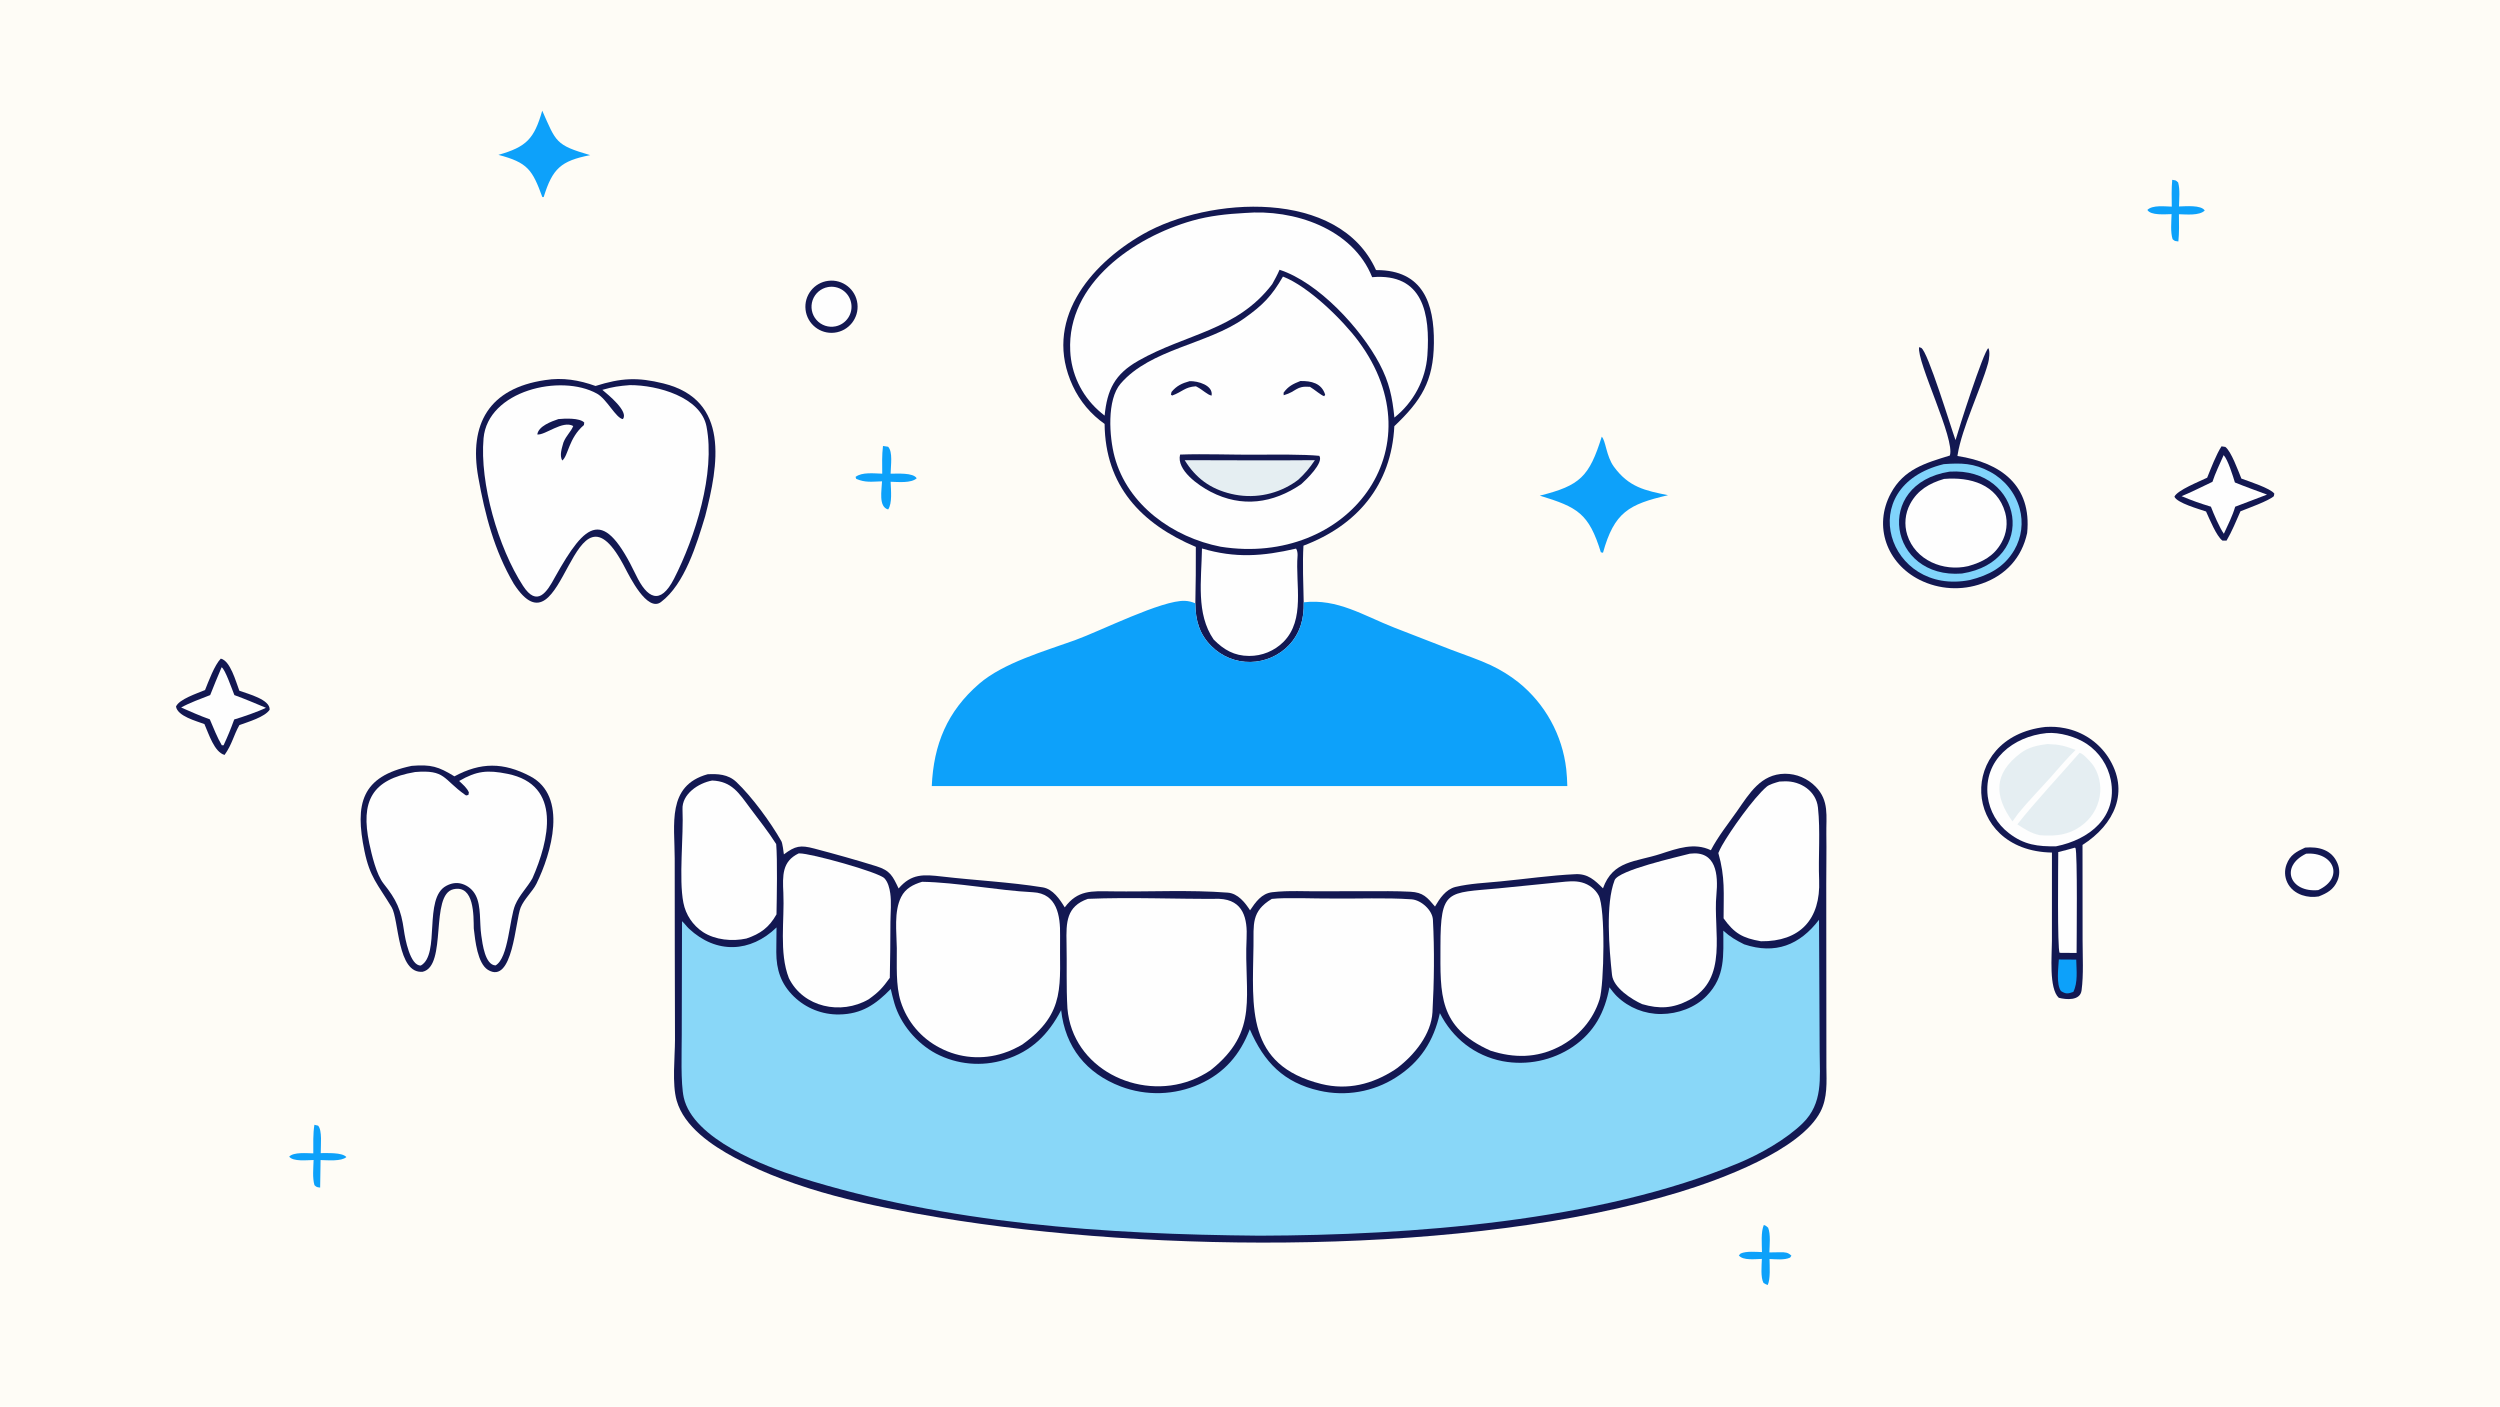 <svg version="1.1" xmlns="http://www.w3.org/2000/svg" style="display: block;" viewBox="0 0 2048 1152" width="1820" height="1024" preserveAspectRatio="none">
<path transform="translate(0,0)" fill="rgb(254,252,246)" d="M 0 0 L 2048 0 L 2048 1152 L 0 1152 L 0 0 z"/>
<path transform="translate(0,0)" fill="rgb(19,24,82)" d="M 1401.54 696.343 C 1407.46 684.972 1415.77 674.675 1423.1 664.185 C 1433.13 649.836 1442.42 633.916 1462.22 633.699 C 1471.71 633.683 1480.8 637.517 1487.41 644.324 C 1498.61 655.766 1495.92 668.482 1496.14 683.203 C 1496.35 696.796 1496.07 710.478 1496.07 724.082 L 1496.18 873.75 C 1496.31 886.165 1497.21 899.111 1491.31 910.484 C 1474.79 942.309 1408.7 966.327 1375.23 976.497 C 1204.17 1028.47 944.714 1026.46 769.112 997.111 C 713.174 987.762 652.328 975.251 602.019 948.218 C 583.368 938.196 560.441 922.904 554.322 901.36 C 550.43 887.66 552.934 866.042 552.949 851.626 L 552.782 778.614 L 552.717 703.083 C 552.73 675.257 546.04 643.451 579.684 634.112 C 587.773 633.726 596.345 633.952 603.241 640.465 C 615.953 652.473 631.42 673.608 640.101 688.967 C 641.053 690.651 641.928 697.811 642.16 699.734 C 651.523 692.779 655.523 691.918 667.089 694.972 C 684.128 699.472 701.101 704.198 717.926 709.44 C 729.427 713.024 731.296 717.565 736.142 727.654 C 746.655 715.406 756.556 716.109 771.724 717.877 C 799.131 721.07 827.008 722.368 854.213 726.746 C 862.556 728.089 868.233 736.571 872.24 743.15 C 882.797 728.867 894.285 729.781 910.661 730.018 C 942.251 730.475 974.362 728.657 1005.8 731.077 C 1014.11 731.717 1020 739.255 1024.05 745.542 C 1028.51 738.931 1033.43 731.764 1042.14 730.73 C 1055.87 729.102 1069.94 730.167 1083.76 729.95 C 1095.5 729.766 1107.34 730.051 1119.08 729.905 C 1131.22 729.874 1143.3 729.694 1155.42 730.331 C 1165.88 730.881 1169.16 734.916 1175.55 742.456 C 1179.34 735.96 1184.28 728.415 1192.33 726.39 C 1204.25 723.593 1216.73 723.061 1228.96 721.89 C 1249.48 719.925 1270.13 716.889 1290.72 715.948 C 1300.84 715.485 1306.46 720.924 1313.16 727.544 C 1321.31 704.643 1339.72 706.07 1360.46 699.302 C 1374.12 694.846 1388.09 689.798 1401.54 696.343 z"/>
<path transform="translate(0,0)" fill="rgb(137,215,248)" d="M 1428.82 773.412 C 1454.33 781.933 1474.35 773.986 1490.14 753.301 L 1490.66 861.385 C 1490.77 883.144 1493.5 903.595 1476.74 919.96 C 1463.18 933.199 1441.89 945.183 1424.57 952.427 C 1309.37 1000.62 1155.41 1011.63 1031.81 1012.03 C 905.57 1010.93 775.756 1002.31 654.681 964.165 C 626.58 955.312 567.776 932.891 560.147 898.903 C 557.493 887.076 558.486 860.828 558.486 847.851 L 558.707 754.456 C 560.601 756.094 562.428 758.73 564.33 760.508 C 586.938 781.649 614.902 780.121 636.129 759.569 C 636.013 766.33 635.949 773.092 635.938 779.853 C 635.971 794.276 639.748 805.827 650.323 816.141 C 660.264 825.799 673.647 831.093 687.506 830.848 C 705.978 830.578 717.54 822.467 729.685 809.984 C 730.583 813.891 731.579 817.774 732.67 821.631 C 737.683 838.742 750.974 854.455 766.69 862.833 C 784.027 871.934 804.268 873.776 822.962 867.955 C 844.97 861.126 858.753 847.388 869.28 827.29 C 872.637 857.669 889.874 879.042 918.173 889.838 C 939.097 897.74 962.299 897.036 982.705 887.879 C 1003.06 878.744 1015.92 863.736 1023.83 842.971 C 1035.5 870.015 1051.66 886.708 1080.87 893.289 C 1102.37 898.201 1124.94 894.294 1143.53 882.441 C 1163.5 869.757 1174.51 852.63 1179.55 829.749 C 1189.89 850.309 1208.21 864.699 1230.92 869.115 C 1250.9 872.86 1271.54 868.626 1288.43 857.322 C 1306.14 845.268 1314.62 829.03 1318.45 808.612 C 1320.1 810.876 1322.55 813.99 1324.5 815.9 C 1334.26 825.372 1347.36 830.611 1360.96 830.479 C 1374.39 830.385 1388.65 825.308 1398.1 815.597 C 1413.6 799.685 1411.72 782.345 1411.73 762.198 C 1417.49 767.43 1422.07 770.004 1428.82 773.412 z"/>
<path transform="translate(0,0)" fill="rgb(254,254,254)" d="M 1041.86 736.2 C 1053.2 734.874 1078.08 736.03 1091.11 735.883 C 1112.8 736.164 1134.59 735.07 1156.23 736.53 C 1164.31 737.075 1173.45 745.538 1173.85 753.283 C 1175.16 778.119 1174.86 804.113 1173.48 828.944 C 1172.47 847.143 1158.63 864.049 1144.59 874.731 C 1143.85 875.275 1143.1 875.795 1142.32 876.292 C 1124.04 888.028 1103.9 893.085 1082.49 887.79 C 1020.39 872.311 1026.18 825.325 1026.85 774.762 C 1027.09 757.078 1024.83 746.41 1041.86 736.2 z"/>
<path transform="translate(0,0)" fill="rgb(254,254,254)" d="M 891.167 736.167 C 926.255 734.664 963.544 736.418 998.765 736.14 C 1018.85 736.969 1022.02 752.646 1021.21 768.741 C 1018.88 814.802 1032.43 844.336 991.611 876.588 C 986.629 879.928 981.284 882.692 975.679 884.828 C 932.346 901.155 878.631 875.027 874.443 825.932 C 873.379 808.077 874.105 790.044 873.707 772.138 C 873.332 755.268 873.595 742.298 891.167 736.167 z"/>
<path transform="translate(0,0)" fill="rgb(254,254,254)" d="M 755.382 722.189 C 783.913 722.663 817.19 729.305 846.203 730.746 C 865.872 731.723 868.71 749.766 868.418 766.241 C 867.708 806.29 874.196 829.297 837.339 855.566 C 831.941 858.538 828 860.587 822.03 862.509 C 804.83 868.195 786.058 866.647 770.022 858.221 C 754.66 850.359 743.079 836.681 737.857 820.234 C 733.682 806.833 734.814 790.595 734.665 776.474 C 734.523 763.099 732.169 746.735 738.225 734.637 C 741.768 727.56 748.121 724.376 755.382 722.189 z"/>
<path transform="translate(0,0)" fill="rgb(254,254,254)" d="M 1278.29 722.5 C 1284.21 721.898 1290.06 721.145 1295.9 722.731 C 1301.69 724.301 1306.73 728.059 1309.61 733.356 C 1315.29 743.816 1314.11 806.458 1310.38 818.441 C 1305.04 835.536 1292.97 849.226 1277.08 857.329 C 1258.79 866.655 1240.25 866.667 1221.06 860.518 C 1178 841.315 1179.96 814.226 1180.02 774.997 C 1180.09 727.885 1185.42 731.514 1227.71 727.558 L 1278.29 722.5 z"/>
<path transform="translate(0,0)" fill="rgb(254,254,254)" d="M 654.203 698.969 C 654.473 698.961 654.743 698.949 655.014 698.943 C 663.809 698.747 719.748 714.219 724.551 719.347 C 727.455 722.448 728.704 727.421 729.283 731.532 C 730.365 739.214 729.501 747.462 729.438 755.224 C 729.422 770.44 729.252 785.655 728.929 800.867 C 722.99 809.135 719.692 812.665 711.545 818.459 C 688.883 831.521 657.999 825.051 646.246 801.076 C 638.082 780.236 642.772 753.453 641.72 731.214 C 641.048 716.995 640.675 705.469 654.203 698.969 z"/>
<path transform="translate(0,0)" fill="rgb(254,254,254)" d="M 1384.31 699.167 C 1405.96 696.404 1407.67 716.217 1406.08 732.839 C 1403.25 762.449 1416.39 801.914 1383.68 819.041 C 1370.45 825.967 1359.36 826.513 1345.21 822.368 C 1336.51 818.463 1321.66 808.894 1320.55 798.399 C 1318.27 776.966 1315.12 740.538 1322.68 720.898 C 1325.88 712.606 1373.9 701.974 1384.31 699.167 z"/>
<path transform="translate(0,0)" fill="rgb(254,254,254)" d="M 1457.75 640.09 C 1459.28 640.002 1460.8 639.94 1462.33 639.905 C 1475.04 639.648 1487.77 647.885 1489.25 661.268 C 1491.39 680.617 1489.45 701.287 1490.24 720.893 C 1491.53 752.869 1474.59 771.258 1442.56 770.896 C 1427.68 768.305 1420.82 764.559 1411.96 752.129 C 1411.94 731.501 1413.37 718.592 1407.67 698.634 C 1408.52 696.568 1409.5 694.556 1410.6 692.61 C 1417.39 680.544 1436.52 653.41 1447.35 644.23 C 1449.55 642.367 1454.87 640.879 1457.75 640.09 z"/>
<path transform="translate(0,0)" fill="rgb(254,254,254)" d="M 583.394 639.253 C 599.538 639.884 605.358 649.561 614.386 661.67 C 621.597 671.343 629.431 681.114 635.851 691.296 C 636.962 703.576 636.344 735.992 636.106 748.862 C 630.074 759.576 622.876 764.85 611.427 768.664 C 599.889 771.178 585.896 769.88 575.846 763.344 C 567.506 757.807 561.735 749.157 559.826 739.331 C 555.958 719.732 560.113 684.258 559.111 662.921 C 558.522 650.387 572.022 641.351 583.394 639.253 z"/>
<path transform="translate(0,0)" fill="rgb(19,24,82)" d="M 904.889 347.187 C 893.597 339.287 884.596 328.539 878.801 316.036 C 854.378 263.525 891.787 217.242 936.452 191.729 C 990.009 161.138 1096.9 153.932 1127.24 221.205 L 1127.72 221.202 C 1165.62 221.212 1175.01 248.397 1174.65 281.007 C 1174.31 312.237 1164.3 328.083 1142.24 349.037 C 1139.8 397.122 1112.02 430.233 1067.79 446.91 C 1066.95 460.597 1067.67 479.474 1067.99 493.284 C 1068.4 506.502 1065.12 518.663 1055.82 528.477 C 1047.58 537.058 1036.24 541.983 1024.34 542.153 C 1012.42 542.341 1000.94 537.701 992.499 529.29 C 982.441 519.372 979.362 507.904 979.224 494.167 C 979.562 478.754 979.696 463.338 979.625 447.922 C 934.674 428.95 905.396 397.681 904.889 347.187 z"/>
<path transform="translate(0,0)" fill="rgb(254,254,254)" d="M 1050.99 226.527 C 1071.73 234.44 1099.82 261.858 1112.91 279.51 C 1178.33 367.776 1103.66 464.175 999.959 447.766 C 960.955 440.1 923.742 413.74 913.075 374.103 C 908.678 357.763 906.618 327.395 918.015 314.184 C 942.558 285.735 989.099 282.102 1019.29 260.724 C 1034.74 249.783 1041.95 242.202 1050.99 226.527 z"/>
<path transform="translate(0,0)" fill="rgb(19,24,82)" d="M 966.73 372.298 C 986.672 371.552 1010.27 372.553 1030.42 372.397 C 1043.75 372.293 1068.07 372.042 1080.78 373.317 C 1084.59 378.95 1070.14 392.813 1065.9 396.594 C 1042.91 412.22 1017.39 416.052 991.772 402.765 C 981.839 397.612 963.554 385.002 966.73 372.298 z"/>
<path transform="translate(0,0)" fill="rgb(229,238,242)" d="M 970.483 376.877 C 1005.99 376.89 1041.66 377.23 1077.15 376.873 C 1072.66 383.57 1069.4 387.384 1063.59 392.854 C 1062.09 394.003 1060.54 395.086 1058.94 396.1 C 1043.96 405.591 1025.77 408.605 1008.53 404.456 C 991.487 400.408 979.579 391.585 970.483 376.877 z"/>
<path transform="translate(0,0)" fill="rgb(19,24,82)" d="M 1065.29 312.049 C 1074.09 311.92 1082.67 313.72 1085.58 323.266 L 1084.78 324.489 C 1082.2 323.773 1076.91 319.059 1073.12 316.806 C 1061.44 315.877 1062.56 320.563 1051.59 323.707 L 1051.51 321.628 C 1055.26 316.353 1059.38 314.351 1065.29 312.049 z"/>
<path transform="translate(0,0)" fill="rgb(19,24,82)" d="M 974.571 312.167 C 981.254 311.939 994.04 315.547 992.532 324.004 C 989.052 323.336 985.39 319.352 980.628 316.872 L 979.658 316.372 C 970.58 316.937 968.563 320.961 960.228 323.958 L 959.213 323.209 L 959.707 321.002 C 963.935 315.897 968.313 313.889 974.571 312.167 z"/>
<path transform="translate(0,0)" fill="rgb(254,254,254)" d="M 1019.83 174.438 C 1059.74 171.073 1108.16 187.082 1124.07 227.01 C 1165.93 223.445 1171.71 257.175 1169.31 291.093 C 1167.91 310.912 1157.94 329.594 1142.29 341.985 C 1140.57 325.189 1138.15 313.221 1130.12 298.007 C 1114.78 268.949 1079.87 231.136 1048.2 220.944 C 1046.43 225.105 1044.37 228.757 1042.21 232.709 C 1013.25 270.798 971.532 273.189 932.377 295.53 C 913.178 306.485 906.991 319.193 904.911 340.388 C 903.086 338.986 901.322 337.507 899.624 335.954 C 885.837 323.465 877.597 305.995 876.729 287.413 C 873.986 231.881 929.16 194.251 976.69 180.746 C 990.866 176.718 1005.18 175.221 1019.83 174.438 z"/>
<path transform="translate(0,0)" fill="rgb(254,254,254)" d="M 1061.73 449.3 C 1062.76 450.551 1063.09 453.474 1062.97 454.938 C 1061.06 478.667 1069.53 507.441 1051.39 525.748 C 1043.93 533.139 1033.84 537.265 1023.34 537.218 C 1011.11 537.19 1002.5 532.177 994.193 523.738 C 979.666 502.563 984.217 475.471 984.663 449.193 C 1012.03 457.348 1034.51 455.598 1061.73 449.3 z"/>
<path transform="translate(0,0)" fill="rgb(13,161,250)" d="M 763.31 643.796 C 764.807 609.689 775.984 582.592 802.134 560.004 C 821.912 542.919 855.681 533.29 880.597 524.32 C 901.47 516.806 952.106 491.249 970.74 492.101 C 973.676 492.228 976.559 492.929 979.224 494.167 C 979.362 507.904 982.441 519.372 992.499 529.29 C 1000.94 537.701 1012.42 542.341 1024.34 542.153 C 1036.24 541.983 1047.58 537.058 1055.82 528.477 C 1065.12 518.663 1068.4 506.502 1067.99 493.284 C 1095.71 490.072 1116.94 504.15 1142.18 514.017 L 1189.37 532.357 C 1199.18 536.08 1211.95 540.396 1221.26 544.799 C 1229.33 548.595 1236.94 553.305 1243.94 558.835 C 1265.83 576.488 1279.89 602.048 1283.08 629.988 C 1283.53 634.229 1283.86 639.535 1283.95 643.806 L 763.31 643.796 z"/>
<path transform="translate(0,0)" fill="rgb(19,24,82)" d="M 446.57 311.297 C 460.891 308.991 474.429 311.276 487.86 316.108 C 508.879 309.476 522.244 308.783 543.466 314.028 C 598.367 327.598 588.448 381.039 577.65 422.864 C 570.787 445.474 561.014 478.385 541.435 493.091 C 530.152 501.566 515.671 471.924 512.278 465.572 C 467.877 378.709 462.848 542.84 420.844 478.042 C 404.853 450.703 397.297 421.6 391.799 390.843 C 384 347.219 400.645 317.999 446.57 311.297 z"/>
<path transform="translate(0,0)" fill="rgb(254,254,254)" d="M 516.004 315.415 C 538.697 315.344 574.105 325.195 578.765 349.288 C 586.169 387.564 569.494 440.092 552.152 474.014 C 540.774 496.171 530.104 489.964 520.97 470.918 C 494.494 415.709 480.377 426.738 454.726 472.532 C 448.037 485.016 440.02 497.595 428.416 479.742 C 408.127 448.526 392.891 395.715 396.125 358.986 C 399.56 319.983 459.358 305.827 489.126 322.43 C 497.116 326.887 504.552 342.408 510.222 343.253 C 515.394 337.145 498.065 323.181 493.447 319.29 C 501.995 316.81 507.27 316.094 516.004 315.415 z"/>
<path transform="translate(0,0)" fill="rgb(19,24,82)" d="M 457.433 343.233 C 462.656 342.702 474.893 342.154 478.608 346.046 L 478.363 348.104 C 465.706 358.887 465.57 373.433 460.576 377.165 C 458.178 372.734 460.271 367.193 461.549 362.405 C 463.82 356.625 467.745 353.659 469.594 348.914 C 460.941 343.954 446.653 356.571 440.146 355.85 C 441.082 348.927 451.885 345.137 457.433 343.233 z"/>
<path transform="translate(0,0)" fill="rgb(19,24,82)" d="M 337.262 627.243 C 353.004 625.942 359.17 627.785 372.252 635.83 C 393.847 624.173 412.352 624.232 434.235 635.675 C 465.619 652.087 451.61 699.028 439.444 723.801 C 436.38 730.04 429.426 736.185 426.525 743.229 C 422.129 753.904 420.173 806.848 399.648 794.278 C 391.166 788.821 389.302 770.59 388.115 760.391 C 387.924 750.077 388.629 724.606 371.572 728.26 C 351.842 732.486 366.679 791.114 346.27 795.877 C 325.272 797.749 326.962 753.15 320.792 742.959 C 309.254 723.901 303.007 718.462 298.579 697.035 C 290.557 658.222 295.915 635.859 337.262 627.243 z"/>
<path transform="translate(0,0)" fill="rgb(254,254,254)" d="M 340.047 632.292 C 365.077 630.227 362.829 638.085 380.96 650.921 C 382.2 651.799 381.842 651.452 383.718 651.029 L 384.11 649.013 C 382.623 645.322 379.06 642.419 376.131 639.622 C 390.49 631.335 399.2 630.458 415.683 633.756 C 460.954 642.816 449.637 688.718 436.168 719.326 C 431.855 726.994 425.598 732.858 422.095 741.03 C 417.299 752.218 416.653 784.528 405.967 790.684 C 397.387 790.355 395.287 773.186 394.28 766.173 C 392.703 755.637 394.345 742.199 389.701 733.275 C 387.386 728.759 383.344 725.371 378.493 723.88 C 373.951 722.501 369.654 723.315 365.504 725.547 C 346.634 735.699 360.941 781.583 344.777 790.761 C 335.966 791.185 331.837 768.742 330.888 761.832 C 328.588 745.086 324.714 736.823 314.287 723.773 C 308.274 716.248 304.523 700.053 302.499 690.64 C 295.366 656.406 304.303 638.356 340.047 632.292 z"/>
<path transform="translate(0,0)" fill="rgb(19,24,82)" d="M 1675.68 595.363 C 1681.66 595.076 1685.76 595.247 1691.7 596.419 C 1706.09 599.236 1718.75 607.687 1726.87 619.89 C 1745.27 648.071 1732.02 675.419 1706 692.003 L 1706.06 770.01 C 1706.08 783.377 1706.95 798.004 1705.23 811.12 C 1704.08 819.86 1692.47 818.735 1686.55 817.187 C 1678.33 809.522 1680.94 782.507 1680.93 770.611 L 1680.95 698.248 C 1606.59 696.978 1602.66 603.514 1675.68 595.363 z"/>
<path transform="translate(0,0)" fill="rgb(254,254,254)" d="M 1676.63 600.395 C 1687.08 599.489 1700.75 603.421 1709.44 609.222 C 1719.68 616.074 1726.77 626.708 1729.17 638.788 C 1735.06 669.226 1711.45 687.705 1684.37 693.12 C 1669.48 693.366 1658.19 692.034 1645.73 682.382 C 1636.13 675.078 1629.87 664.226 1628.35 652.262 C 1624.8 622.406 1648.99 603.204 1676.63 600.395 z"/>
<path transform="translate(0,0)" fill="rgb(229,238,242)" d="M 1703.56 616.583 C 1706.35 617.092 1709.82 621.288 1711.81 623.272 C 1718.1 629.53 1721.04 639.583 1720.53 648.452 C 1719.88 658.411 1715.26 667.693 1707.7 674.206 C 1696.64 683.693 1684.66 685.213 1670.85 684.004 C 1663.63 682.379 1658.63 679.085 1652.62 675.14 C 1666.44 657.542 1688.47 633.897 1703.56 616.583 z"/>
<path transform="translate(0,0)" fill="rgb(229,238,242)" d="M 1677.3 609.351 C 1687.61 609.736 1690.95 610.747 1700.32 614.181 C 1693.21 621.068 1685.88 629.936 1679.15 637.438 C 1670.77 646.79 1660.99 656.768 1653.16 666.444 L 1648.63 672.756 C 1633.8 652.231 1632.7 633.701 1655.33 616.769 C 1661.87 611.882 1669.31 610.351 1677.3 609.351 z"/>
<path transform="translate(0,0)" fill="rgb(254,254,254)" d="M 1699.76 694.229 L 1700.22 694.554 C 1701.98 698.289 1701.16 771.484 1701.15 780.469 L 1687.22 780.363 C 1685.3 777.32 1686.11 706.854 1686.12 697.844 C 1690.46 696.863 1695.42 695.396 1699.76 694.229 z"/>
<path transform="translate(0,0)" fill="rgb(13,161,250)" d="M 1686.6 785.822 L 1700.85 785.91 C 1701.05 794.688 1702.32 804.749 1698.46 812.385 C 1693.83 814.047 1692.32 814.149 1688.34 811.664 C 1684.38 806.155 1686.19 793.117 1686.6 785.822 z"/>
<path transform="translate(0,0)" fill="rgb(19,24,82)" d="M 1572.16 284.309 C 1572.91 284.548 1573.18 284.596 1573.83 284.907 C 1579.21 287.492 1598.21 350.219 1601.97 360.457 C 1604.58 351.186 1624.79 288.111 1628.84 285.125 C 1630.43 287.612 1629.45 294.618 1628.65 297.438 C 1622.33 319.603 1607.25 350.342 1603.69 372.416 L 1603.53 373.46 C 1639.2 378.893 1664.54 397.652 1660.64 436.561 C 1656.31 456.693 1643.11 471.153 1623.69 477.923 C 1606.98 483.934 1588.54 482.857 1572.64 474.941 C 1545.7 461.427 1534.5 431.022 1548.94 404.071 C 1559.61 384.147 1577.39 379.231 1597.29 373.09 C 1602.02 360.286 1569.99 296.249 1572.16 284.309 z"/>
<path transform="translate(0,0)" fill="rgb(128,212,251)" d="M 1592.3 380.138 C 1606.64 379.094 1616.93 379.2 1630.23 386.372 C 1642.04 392.659 1650.79 403.479 1654.47 416.347 C 1657.69 427.85 1656.12 440.166 1650.12 450.494 C 1641.74 464.749 1629.11 471.168 1613.8 475.027 C 1546.65 488.37 1517.25 398.421 1592.3 380.138 z"/>
<path transform="translate(0,0)" fill="rgb(19,24,82)" d="M 1597.07 386.278 C 1657.3 382.484 1670.23 459.765 1607.24 469.717 C 1547.28 474.428 1534.19 396.248 1597.07 386.278 z"/>
<path transform="translate(0,0)" fill="rgb(254,254,254)" d="M 1592.55 392.243 C 1614.02 390.46 1636.06 396.584 1642.65 419.854 C 1644.95 428.142 1643.84 437.006 1639.58 444.478 C 1633.43 455.489 1624 460.387 1612.35 463.659 C 1592.04 468.381 1569.01 458.878 1562.43 438.132 C 1559.77 429.691 1560.62 420.536 1564.79 412.73 C 1570.85 401.358 1580.62 395.786 1592.55 392.243 z"/>
<path transform="translate(0,0)" fill="rgb(13,161,250)" d="M 1312.15 357.654 C 1315.42 360.82 1315.81 373.56 1322.01 382.108 C 1334.29 399.019 1347.63 401.771 1366.45 405.565 C 1334.32 413.034 1322.4 419.478 1313.17 452.708 L 1311.42 452.311 C 1301.53 420.373 1292.38 415.422 1261.41 405.927 C 1294.56 397.698 1301.88 390.285 1312.15 357.654 z"/>
<path transform="translate(0,0)" fill="rgb(19,24,82)" d="M 180.878 539.413 C 188.702 541.182 193.163 558.12 196.072 565.697 C 203.228 568.339 221.392 572.888 220.896 581.243 C 217.032 587.243 203.276 591.218 196.112 593.844 C 191.31 602.28 190.256 609.419 183.978 618.277 C 175.568 616.086 170.949 600.832 167.464 593.023 C 160.577 590.412 145.595 586.623 144.173 578.708 C 146.679 572.677 161.453 567.895 167.973 565.152 C 170.838 558.02 175.676 544.81 180.878 539.413 z"/>
<path transform="translate(0,0)" fill="rgb(254,254,254)" d="M 181.551 546.486 C 184.386 547.932 190.199 564.901 192.004 569.283 C 200.655 572.415 209.332 576.14 217.846 579.676 C 211.871 582.704 198.408 587.358 191.853 589.253 C 188.995 597.166 186.694 602.759 183.152 610.39 L 181.685 610.358 C 178.018 604.179 174.756 595.887 171.874 589.127 C 163.779 586.268 156.253 582.886 148.392 579.45 C 155.159 575.645 164.751 572.189 172.182 569.275 C 175.193 561.633 178.317 554.036 181.551 546.486 z"/>
<path transform="translate(0,0)" fill="rgb(19,24,82)" d="M 1819.86 365.551 L 1822.98 366.017 C 1827.73 369.512 1833.53 385.581 1836.15 391.961 C 1842.14 394.183 1860.06 399.929 1863.13 404.295 L 1862.72 406.382 C 1858.44 410.244 1841.41 416.345 1835.39 418.735 C 1832 426.411 1828.22 435.66 1824 442.751 L 1820.61 442.732 C 1815.73 439.183 1810.05 425.092 1807.2 418.914 C 1801.51 416.937 1783.51 411.975 1781.3 406.802 C 1783.52 401.525 1801.88 394.278 1808.11 391.242 C 1811.23 383.533 1815.51 372.237 1819.86 365.551 z"/>
<path transform="translate(0,0)" fill="rgb(254,254,254)" d="M 1821.62 372.749 C 1825.12 376.5 1829.22 389.898 1830.83 395.138 C 1839.26 398.592 1848.57 401.876 1857.15 405.084 L 1831.07 414.996 C 1828.87 422.507 1825.1 430.006 1821.79 437.157 C 1818.44 432.587 1813.24 420.443 1811.18 414.98 C 1802 412.167 1795.98 410.069 1787.15 406.365 C 1794.73 403.317 1804.85 398.181 1812.44 394.606 C 1814.46 388.224 1818.79 379.128 1821.62 372.749 z"/>
<path transform="translate(0,0)" fill="rgb(13,161,250)" d="M 444.203 90.651 C 455.655 116.407 454.986 118.785 483.48 127.048 C 459.427 131.796 452.622 138.004 445.381 161.4 L 444.288 161.398 C 436.066 138.924 432.238 133.117 408.294 126.836 C 431.37 120.262 437.557 113.732 444.203 90.651 z"/>
<path transform="translate(0,0)" fill="rgb(19,24,82)" d="M 678.597 229.981 C 690.356 228.563 701.028 236.972 702.4 248.736 C 703.773 260.5 695.323 271.14 683.554 272.467 C 671.848 273.788 661.278 265.394 659.913 253.693 C 658.548 241.992 666.901 231.39 678.597 229.981 z"/>
<path transform="translate(0,0)" fill="rgb(254,254,254)" d="M 678.277 235.1 C 687.095 233.512 695.554 239.299 697.268 248.094 C 698.982 256.888 693.316 265.429 684.547 267.268 C 678.762 268.482 672.772 266.486 668.87 262.046 C 664.969 257.605 663.761 251.408 665.709 245.827 C 667.658 240.247 672.46 236.148 678.277 235.1 z"/>
<path transform="translate(0,0)" fill="rgb(19,24,82)" d="M 1888.36 694.183 C 1899.39 693.221 1910.29 695.897 1914.91 707.169 C 1916.8 711.723 1916.76 716.854 1914.79 721.376 C 1911.69 728.581 1906.36 731.517 1899.47 734.194 C 1894.91 734.972 1890.24 734.604 1885.86 733.125 C 1880.55 731.302 1876.11 727.786 1873.7 722.653 C 1871.56 718.077 1871.34 712.834 1873.09 708.096 C 1876.04 700.064 1881.13 697.58 1888.36 694.183 z"/>
<path transform="translate(0,0)" fill="rgb(254,254,254)" d="M 1889.17 699.187 C 1911.79 697.429 1920.91 718.956 1899.09 728.989 C 1875.81 731.165 1867.56 709.609 1889.17 699.187 z"/>
<path transform="translate(0,0)" fill="rgb(13,161,250)" d="M 723.345 365.25 L 727.535 365.879 C 731.536 370.129 729.71 381.107 729.585 387.949 C 734.921 388 748.136 386.918 750.956 391.723 C 746.353 395.863 735.831 394.717 729.603 394.569 C 729.825 401.11 731.062 412.267 727.567 417.253 C 719.485 415.092 722.316 401.425 722.562 394.21 C 714.273 394.435 708.959 395.451 701.413 392.188 L 700.875 390.591 C 706.143 386.503 716 387.741 722.723 387.95 C 722.67 380.333 722.405 372.805 723.345 365.25 z"/>
<path transform="translate(0,0)" fill="rgb(13,161,250)" d="M 1779.48 147.267 C 1783.06 147.977 1781.97 147.313 1784.34 149.451 C 1785.96 155.198 1785.18 162.833 1785.04 169.095 C 1790.36 168.98 1803.22 167.693 1806.12 172.423 C 1801.72 176.781 1790.94 175.576 1784.98 175.462 C 1785.05 182.959 1785.28 190.296 1784.52 197.756 C 1781.27 197.215 1782.09 197.793 1779.8 195.913 C 1777.93 190.106 1778.8 181.781 1778.96 175.37 C 1773.7 175.431 1761.94 176.642 1759.12 171.933 C 1763.37 167.763 1773.35 169.079 1779.12 169.227 C 1779.04 161.839 1778.82 154.63 1779.48 147.267 z"/>
<path transform="translate(0,0)" fill="rgb(13,161,250)" d="M 257.556 921.196 L 260.586 921.923 C 264.086 925.693 262.703 938.117 262.747 944.393 C 268.01 944.492 280.235 943.665 283.751 947.627 C 279.669 951.326 268.282 950.215 262.62 950.083 C 262.565 957.598 262.446 965.112 262.264 972.625 C 259.666 972.276 259.396 972.375 257.605 970.644 C 255.837 964.674 256.727 956.589 256.892 950.049 C 251.725 950.137 240.008 951.528 236.93 947.28 C 240.554 943.394 251.464 944.526 256.656 944.605 C 256.653 937.113 256.365 928.474 257.556 921.196 z"/>
<path transform="translate(0,0)" fill="rgb(13,161,250)" d="M 1444.93 1003.24 C 1446.75 1003.86 1447.04 1004.25 1448.44 1005.48 C 1450.62 1010.88 1449.65 1019.55 1449.46 1025.73 C 1452.45 1025.64 1455.44 1025.59 1458.43 1025.58 C 1462.38 1025.59 1464.71 1025.61 1467.53 1028.44 L 1466.43 1029.99 C 1461.7 1032.14 1454.98 1031.32 1449.6 1031.12 C 1449.69 1037.04 1450.45 1047.72 1448.08 1052.44 C 1446.79 1052 1445.9 1051.45 1444.71 1050.8 C 1442.16 1046.29 1443.14 1036.6 1443.33 1031.06 C 1438.08 1031.13 1427.72 1032.58 1424.47 1028.16 L 1425.95 1026.61 C 1430.85 1024.53 1437.91 1025.3 1443.41 1025.46 C 1443.32 1018.64 1442.42 1009 1444.93 1003.24 z"/>
</svg>